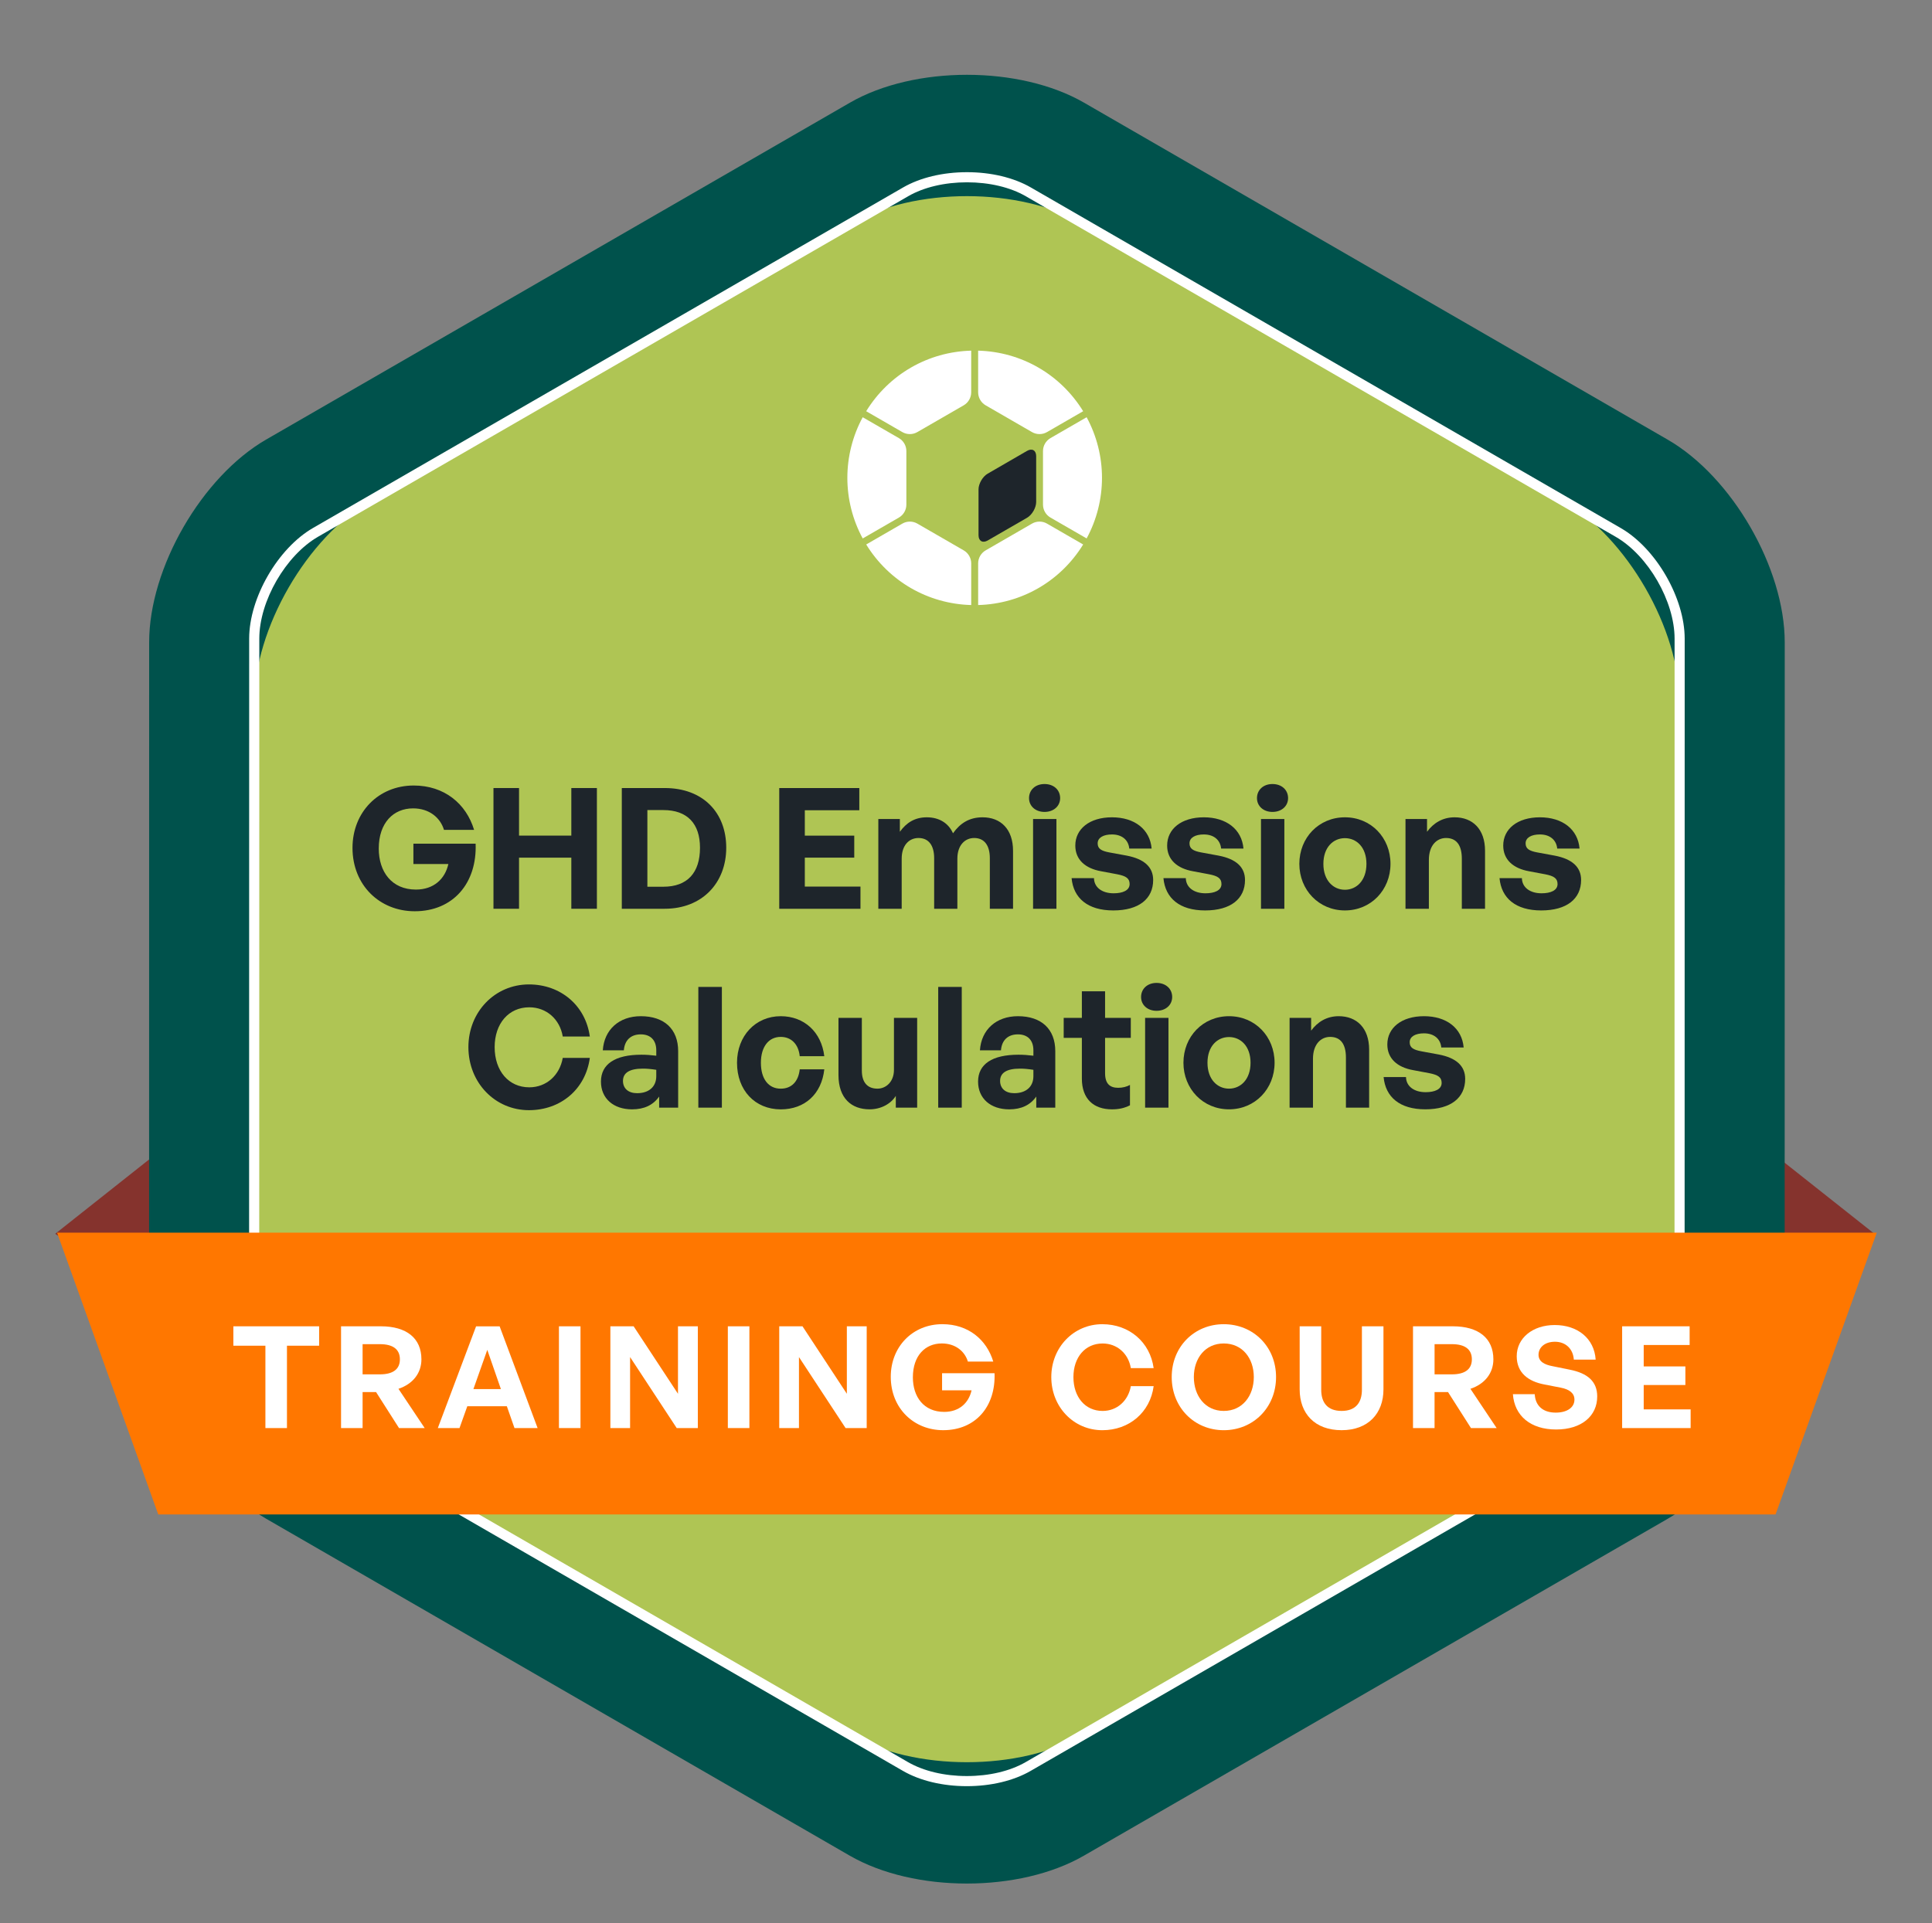 <?xml version="1.0" encoding="utf-8"?>
<!-- Generator: Adobe Illustrator 17.0.0, SVG Export Plug-In . SVG Version: 6.00 Build 0)  -->
<!DOCTYPE svg PUBLIC "-//W3C//DTD SVG 1.1//EN" "http://www.w3.org/Graphics/SVG/1.1/DTD/svg11.dtd">
<svg version="1.1" id="Layer_1" xmlns="http://www.w3.org/2000/svg" xmlns:xlink="http://www.w3.org/1999/xlink" x="0px" y="0px"
	 width="100.048px" height="99.62px" viewBox="0 0 100.048 99.62" enable-background="new 0 0 100.048 99.62" xml:space="preserve">
<rect x="0" y="0" width="100.048" height="99.62" fill="#808080" stroke="none"/>
<g id="Layer_2">
</g>
<g>
	<polygon fill="#85332D" points="89.089,63.908 92.029,67.373 97.067,63.908 92.029,59.919 	"/>
	<polygon fill="#85332D" points="10.838,63.908 7.897,67.373 2.86,63.908 7.897,59.919 	"/>
	<g>
		<path fill="#00524C" d="M92.418,68.175c0,3.85-2.729,8.575-6.063,10.499L56.128,96.121c-3.334,1.925-8.79,1.924-12.124-0.001
			L13.781,78.666c-3.334-1.925-6.061-6.651-6.061-10.501l0.004-34.901c0-3.85,2.729-8.575,6.063-10.499L44.014,5.318
			c3.334-1.925,8.79-1.924,12.124,0.001l30.223,17.454c3.334,1.925,6.061,6.651,6.061,10.501L92.418,68.175z"/>
	</g>
	<g>
		<g>
			<path fill="#AFC554" d="M86.976,65.032c0,3.85-2.729,8.575-6.063,10.499L56.129,89.836c-3.334,1.925-8.79,1.924-12.124-0.001
				L19.223,75.524c-3.334-1.925-6.061-6.651-6.061-10.501l0.003-28.616c0-3.85,2.729-8.575,6.063-10.499l24.784-14.305
				c3.334-1.925,8.79-1.924,12.124,0.001l24.781,14.311c3.334,1.925,6.061,6.651,6.061,10.501L86.976,65.032z"/>
		</g>
		<path fill="#FFFFFF" d="M50.066,92.52c-1.249,0-2.424-0.281-3.308-0.792L16.207,74.085c-1.824-1.053-3.308-3.623-3.308-5.73
			l0.004-35.279c0-2.106,1.484-4.677,3.309-5.73L46.767,9.71c0.884-0.51,2.058-0.791,3.307-0.791c1.249,0,2.424,0.281,3.309,0.792
			l30.551,17.643c1.824,1.054,3.308,3.624,3.307,5.73l-0.004,35.279c-0.001,2.107-1.485,4.677-3.309,5.729L53.374,91.728
			C52.49,92.239,51.315,92.52,50.066,92.52z M50.075,9.443c-1.158,0-2.24,0.256-3.045,0.721L16.474,27.8
			c-1.68,0.97-3.046,3.336-3.046,5.276l-0.004,35.279c0,1.94,1.366,4.306,3.045,5.276L47.02,91.274
			c0.806,0.465,1.888,0.722,3.046,0.722s2.24-0.256,3.046-0.721l30.555-17.636c1.68-0.969,3.046-3.336,3.047-5.276l0.004-35.279
			c0.001-1.939-1.365-4.306-3.045-5.276L53.121,10.165C52.315,9.699,51.233,9.443,50.075,9.443z"/>
	</g>
	<polygon fill="#FF7700" points="91.947,78.445 8.195,78.445 2.954,63.849 97.188,63.849 	"/>
	<g>
		<path fill="#1E252B" d="M18.254,43.919c0-1.846,1.341-3.231,3.17-3.231c1.585,0,2.717,0.94,3.127,2.299h-1.559
			c-0.191-0.636-0.766-1.115-1.602-1.115c-1.01,0-1.776,0.74-1.776,2.081c0,1.202,0.67,2.125,1.924,2.125
			c0.923,0,1.507-0.549,1.681-1.324h-1.811v-1.054h3.222c0.078,2.038-1.158,3.501-3.153,3.501
			C19.665,47.202,18.254,45.853,18.254,43.919z"/>
		<path fill="#1E252B" d="M25.554,47.072v-6.253h1.324v2.464h2.708v-2.464h1.324v6.253h-1.324v-2.647h-2.708v2.647H25.554z"/>
		<path fill="#1E252B" d="M32.2,47.072v-6.253h2.221c1.986,0,3.187,1.271,3.187,3.092c0,1.82-1.245,3.161-3.187,3.161H32.2z
			 M33.524,45.931h0.827c1.245,0,1.898-0.723,1.898-2.02c0-1.245-0.653-1.951-1.898-1.951h-0.827V45.931z"/>
		<path fill="#1E252B" d="M44.559,47.072h-4.206v-6.253h4.146v1.15h-2.822v1.315h2.56v1.141h-2.56v1.498h2.882V47.072z"/>
		<path fill="#1E252B" d="M45.484,47.072v-4.65h1.115v0.662c0.34-0.47,0.775-0.749,1.393-0.749c0.636,0,1.123,0.296,1.359,0.827
			c0.366-0.514,0.836-0.827,1.533-0.827c0.94,0,1.576,0.618,1.576,1.733v3.005h-1.202v-2.621c0-0.653-0.278-1.045-0.81-1.045
			c-0.479,0-0.871,0.374-0.871,1.071v2.595h-1.202v-2.621c0-0.653-0.278-1.045-0.81-1.045c-0.488,0-0.871,0.374-0.871,1.071v2.595
			H45.484z"/>
		<path fill="#1E252B" d="M54.089,42.056c-0.47,0-0.801-0.305-0.801-0.714c0-0.427,0.331-0.731,0.801-0.731
			c0.479,0,0.81,0.305,0.81,0.731C54.899,41.751,54.568,42.056,54.089,42.056z M53.497,47.072v-4.65h1.21v4.65H53.497z"/>
		<path fill="#1E252B" d="M57.652,47.159c-1.324,0-2.064-0.636-2.16-1.672h1.159c0.009,0.479,0.418,0.784,1.018,0.784
			c0.47,0,0.828-0.148,0.828-0.479c0-0.296-0.192-0.418-0.636-0.505l-0.836-0.157c-0.836-0.148-1.341-0.61-1.341-1.332
			c0-0.862,0.74-1.463,1.898-1.463c1.167,0,1.968,0.618,2.055,1.62h-1.158c-0.044-0.453-0.383-0.732-0.897-0.732
			c-0.444,0-0.74,0.166-0.74,0.462c0,0.279,0.191,0.392,0.61,0.47l0.897,0.165c0.905,0.174,1.367,0.592,1.367,1.263
			C59.716,46.558,58.976,47.159,57.652,47.159z"/>
		<path fill="#1E252B" d="M62.408,47.159c-1.324,0-2.064-0.636-2.16-1.672h1.159c0.009,0.479,0.418,0.784,1.018,0.784
			c0.47,0,0.828-0.148,0.828-0.479c0-0.296-0.192-0.418-0.636-0.505l-0.836-0.157c-0.836-0.148-1.341-0.61-1.341-1.332
			c0-0.862,0.74-1.463,1.898-1.463c1.167,0,1.968,0.618,2.055,1.62h-1.158c-0.044-0.453-0.383-0.732-0.897-0.732
			c-0.444,0-0.74,0.166-0.74,0.462c0,0.279,0.191,0.392,0.61,0.47l0.897,0.165c0.905,0.174,1.367,0.592,1.367,1.263
			C64.472,46.558,63.732,47.159,62.408,47.159z"/>
		<path fill="#1E252B" d="M65.893,42.056c-0.47,0-0.801-0.305-0.801-0.714c0-0.427,0.331-0.731,0.801-0.731
			c0.479,0,0.81,0.305,0.81,0.731C66.702,41.751,66.372,42.056,65.893,42.056z M65.3,47.072v-4.65h1.21v4.65H65.3z"/>
		<path fill="#1E252B" d="M67.286,44.747c0-1.359,1.01-2.412,2.36-2.412c1.35,0,2.36,1.054,2.36,2.412c0,1.35-1.01,2.412-2.36,2.412
			C68.297,47.159,67.286,46.097,67.286,44.747z M70.761,44.747c0-0.862-0.514-1.332-1.115-1.332s-1.115,0.47-1.115,1.332
			c0,0.862,0.514,1.341,1.115,1.341S70.761,45.609,70.761,44.747z"/>
		<path fill="#1E252B" d="M73.993,47.072h-1.21v-4.65h1.115v0.662c0.34-0.462,0.818-0.749,1.428-0.749
			c0.931,0,1.576,0.61,1.576,1.733v3.005H75.7v-2.595c0-0.688-0.27-1.071-0.818-1.071c-0.479,0-0.888,0.383-0.888,1.132V47.072z"/>
		<path fill="#1E252B" d="M79.812,47.159c-1.324,0-2.064-0.636-2.16-1.672h1.159c0.009,0.479,0.418,0.784,1.018,0.784
			c0.47,0,0.828-0.148,0.828-0.479c0-0.296-0.192-0.418-0.636-0.505l-0.836-0.157c-0.836-0.148-1.341-0.61-1.341-1.332
			c0-0.862,0.74-1.463,1.898-1.463c1.167,0,1.968,0.618,2.055,1.62H80.64c-0.044-0.453-0.383-0.732-0.897-0.732
			c-0.444,0-0.74,0.166-0.74,0.462c0,0.279,0.191,0.392,0.61,0.47l0.897,0.165c0.905,0.174,1.367,0.592,1.367,1.263
			C81.876,46.558,81.136,47.159,79.812,47.159z"/>
		<path fill="#1E252B" d="M24.256,54.239c0-1.829,1.376-3.248,3.135-3.248c1.646,0,2.935,1.097,3.153,2.7h-1.402
			c-0.148-0.897-0.844-1.515-1.733-1.515c-1.071,0-1.794,0.845-1.794,2.064c0,1.228,0.723,2.081,1.794,2.081
			c0.888,0,1.576-0.627,1.733-1.524h1.402c-0.218,1.62-1.507,2.708-3.153,2.708C25.631,57.505,24.256,56.077,24.256,54.239z"/>
		<path fill="#1E252B" d="M34.133,56.8c-0.305,0.435-0.766,0.662-1.402,0.662c-0.966,0-1.611-0.566-1.611-1.437
			c0-0.906,0.731-1.393,2.09-1.393c0.262,0,0.488,0.017,0.775,0.052v-0.279c0-0.523-0.296-0.827-0.801-0.827
			c-0.523,0-0.836,0.305-0.879,0.827h-1.089c0.07-1.071,0.844-1.768,1.968-1.768c1.219,0,1.934,0.67,1.934,1.811v2.926h-0.984V56.8z
			 M32.992,56.625c0.618,0,0.993-0.34,0.993-0.88v-0.331c-0.288-0.044-0.488-0.061-0.697-0.061c-0.688,0-1.027,0.218-1.027,0.636
			C32.261,56.381,32.539,56.625,32.992,56.625z"/>
		<path fill="#1E252B" d="M36.163,57.374v-6.253h1.219v6.253H36.163z"/>
		<path fill="#1E252B" d="M38.166,55.049c0-1.393,0.958-2.412,2.264-2.412c1.211,0,2.108,0.819,2.256,2.073h-1.272
			c-0.061-0.618-0.436-1.001-0.984-1.001c-0.627,0-1.027,0.514-1.027,1.341c0,0.836,0.392,1.341,1.027,1.341
			c0.557,0,0.915-0.366,0.984-1.001h1.272c-0.14,1.28-1.01,2.073-2.256,2.073C39.09,57.461,38.166,56.469,38.166,55.049z"/>
		<path fill="#1E252B" d="M46.293,52.724h1.202v4.65h-1.106v-0.61c-0.252,0.409-0.766,0.697-1.358,0.697
			c-0.932,0-1.611-0.566-1.611-1.776v-2.961h1.21v2.726c0,0.653,0.322,0.94,0.81,0.94c0.435,0,0.853-0.348,0.853-0.975V52.724z"/>
		<path fill="#1E252B" d="M48.585,57.374v-6.253h1.219v6.253H48.585z"/>
		<path fill="#1E252B" d="M53.662,56.8c-0.305,0.435-0.766,0.662-1.402,0.662c-0.966,0-1.611-0.566-1.611-1.437
			c0-0.906,0.731-1.393,2.09-1.393c0.262,0,0.488,0.017,0.775,0.052v-0.279c0-0.523-0.296-0.827-0.801-0.827
			c-0.523,0-0.836,0.305-0.879,0.827h-1.089c0.07-1.071,0.844-1.768,1.968-1.768c1.219,0,1.934,0.67,1.934,1.811v2.926h-0.984V56.8z
			 M52.521,56.625c0.618,0,0.993-0.34,0.993-0.88v-0.331c-0.288-0.044-0.488-0.061-0.697-0.061c-0.688,0-1.027,0.218-1.027,0.636
			C51.79,56.381,52.068,56.625,52.521,56.625z"/>
		<path fill="#1E252B" d="M58.514,57.253c-0.296,0.148-0.575,0.209-0.932,0.209c-0.958,0-1.558-0.549-1.558-1.593V53.76h-0.941
			v-1.036h0.941v-1.376h1.202v1.376h1.332v1.036h-1.332v1.829c0,0.54,0.244,0.757,0.679,0.757c0.226,0,0.436-0.052,0.61-0.148
			V57.253z"/>
		<path fill="#1E252B" d="M59.891,52.358c-0.47,0-0.801-0.305-0.801-0.714c0-0.427,0.331-0.731,0.801-0.731
			c0.479,0,0.81,0.305,0.81,0.731C60.7,52.053,60.37,52.358,59.891,52.358z M59.299,57.374v-4.65h1.21v4.65H59.299z"/>
		<path fill="#1E252B" d="M61.284,55.049c0-1.359,1.01-2.412,2.36-2.412c1.35,0,2.36,1.054,2.36,2.412c0,1.35-1.01,2.412-2.36,2.412
			C62.295,57.461,61.284,56.399,61.284,55.049z M64.759,55.049c0-0.862-0.514-1.332-1.115-1.332s-1.115,0.47-1.115,1.332
			c0,0.862,0.514,1.341,1.115,1.341S64.759,55.911,64.759,55.049z"/>
		<path fill="#1E252B" d="M67.991,57.374h-1.21v-4.65h1.115v0.662c0.34-0.462,0.818-0.749,1.428-0.749
			c0.931,0,1.576,0.61,1.576,1.733v3.005h-1.202v-2.595c0-0.688-0.27-1.071-0.818-1.071c-0.479,0-0.888,0.383-0.888,1.132V57.374z"
			/>
		<path fill="#1E252B" d="M73.81,57.461c-1.324,0-2.064-0.636-2.16-1.672h1.159c0.009,0.479,0.418,0.784,1.018,0.784
			c0.47,0,0.828-0.148,0.828-0.479c0-0.296-0.192-0.418-0.636-0.505l-0.836-0.157c-0.836-0.148-1.341-0.61-1.341-1.332
			c0-0.862,0.74-1.463,1.898-1.463c1.167,0,1.968,0.618,2.055,1.62h-1.158c-0.044-0.453-0.383-0.732-0.897-0.732
			c-0.444,0-0.74,0.166-0.74,0.462c0,0.279,0.191,0.392,0.61,0.47l0.897,0.165c0.905,0.174,1.367,0.592,1.367,1.263
			C75.874,56.86,75.134,57.461,73.81,57.461z"/>
	</g>
	<g>
		<path fill="#FFFFFF" d="M13.744,73.971v-4.265h-1.659V68.7h4.441v1.006h-1.666v4.265H13.744z"/>
		<path fill="#FFFFFF" d="M17.661,73.971V68.7h2.063c1.329,0,2.099,0.617,2.099,1.711c0,0.712-0.44,1.277-1.189,1.527l1.358,2.033
			h-1.329l-1.189-1.865h-0.697v1.865H17.661z M18.777,71.189h0.896c0.675,0,1.035-0.264,1.035-0.778c0-0.521-0.36-0.786-1.035-0.786
			h-0.896V71.189z"/>
		<path fill="#FFFFFF" d="M26.247,72.841h-2.048l-0.404,1.131h-1.123l1.982-5.271h1.219l1.967,5.271h-1.197L26.247,72.841z
			 M24.515,71.953h1.424l-0.705-2.033L24.515,71.953z"/>
		<path fill="#FFFFFF" d="M28.945,73.971V68.7h1.116v5.271H28.945z"/>
		<path fill="#FFFFFF" d="M32.629,70.294v3.678h-1.021V68.7h1.204l2.297,3.495V68.7h1.028v5.271h-1.094L32.629,70.294z"/>
		<path fill="#FFFFFF" d="M37.691,73.971V68.7h1.116v5.271H37.691z"/>
		<path fill="#FFFFFF" d="M41.374,70.294v3.678h-1.021V68.7h1.204l2.297,3.495V68.7h1.028v5.271h-1.094L41.374,70.294z"/>
		<path fill="#FFFFFF" d="M46.128,71.314c0-1.556,1.131-2.724,2.672-2.724c1.336,0,2.29,0.793,2.636,1.938h-1.314
			c-0.162-0.536-0.646-0.94-1.351-0.94c-0.852,0-1.498,0.624-1.498,1.754c0,1.013,0.565,1.791,1.622,1.791
			c0.778,0,1.27-0.463,1.417-1.116h-1.527V71.13h2.717c0.066,1.718-0.977,2.951-2.658,2.951
			C47.318,74.082,46.128,72.944,46.128,71.314z"/>
		<path fill="#FFFFFF" d="M54.441,71.329c0-1.542,1.16-2.738,2.643-2.738c1.387,0,2.474,0.925,2.657,2.276H58.56
			c-0.125-0.756-0.712-1.277-1.461-1.277c-0.903,0-1.512,0.712-1.512,1.74c0,1.035,0.609,1.754,1.512,1.754
			c0.749,0,1.329-0.529,1.461-1.285h1.182c-0.183,1.365-1.27,2.283-2.657,2.283C55.601,74.082,54.441,72.878,54.441,71.329z"/>
		<path fill="#FFFFFF" d="M60.677,71.329c0-1.578,1.175-2.738,2.694-2.738c1.527,0,2.709,1.16,2.709,2.738
			c0,1.578-1.182,2.753-2.709,2.753C61.852,74.082,60.677,72.907,60.677,71.329z M64.928,71.329c0-0.969-0.587-1.74-1.556-1.74
			c-0.962,0-1.549,0.771-1.549,1.74c0,0.969,0.587,1.754,1.549,1.754C64.341,73.083,64.928,72.298,64.928,71.329z"/>
		<path fill="#FFFFFF" d="M71.642,71.967c0,1.248-0.793,2.114-2.166,2.114c-1.395,0-2.173-0.866-2.173-2.114V68.7h1.116v3.289
			c0,0.654,0.316,1.094,1.057,1.094c0.734,0,1.05-0.44,1.05-1.094V68.7h1.116V71.967z"/>
		<path fill="#FFFFFF" d="M73.172,73.971V68.7h2.063c1.329,0,2.099,0.617,2.099,1.711c0,0.712-0.44,1.277-1.189,1.527l1.358,2.033
			h-1.329l-1.189-1.865h-0.697v1.865H73.172z M74.289,71.189h0.896c0.675,0,1.035-0.264,1.035-0.778c0-0.521-0.36-0.786-1.035-0.786
			h-0.896V71.189z"/>
		<path fill="#FFFFFF" d="M80.584,74.045c-1.329,0-2.158-0.712-2.239-1.828h1.131c0.03,0.58,0.404,0.954,1.087,0.954
			c0.566,0,0.969-0.25,0.969-0.675c0-0.33-0.257-0.529-0.705-0.617L79.96,71.71c-0.8-0.154-1.417-0.587-1.417-1.461
			c0-0.94,0.829-1.615,1.967-1.615c1.182,0,2.048,0.69,2.121,1.791h-1.131c-0.037-0.551-0.418-0.925-0.977-0.925
			c-0.543,0-0.851,0.308-0.851,0.676c0,0.36,0.33,0.514,0.712,0.587l0.903,0.183c0.925,0.183,1.424,0.609,1.424,1.387
			C82.713,73.34,81.906,74.045,80.584,74.045z"/>
		<path fill="#FFFFFF" d="M87.548,73.971h-3.546V68.7h3.495v0.969h-2.378v1.109h2.158v0.962h-2.158v1.263h2.43V73.971z"/>
	</g>
	<g>
		<path fill="#FFFFFF" d="M49.905,28.508l-2.4-1.386c-0.241-0.139-0.537-0.139-0.777,0l-1.872,1.081
			c1.175,1.908,3.2,3.077,5.438,3.137v-2.159C50.293,28.903,50.145,28.647,49.905,28.508 M44.855,21.3l1.872,1.081
			c0.24,0.139,0.536,0.139,0.777,0l2.4-1.386c0.24-0.139,0.389-0.396,0.389-0.673v-2.159C48.056,18.223,46.03,19.391,44.855,21.3
			 M51.042,20.995l2.4,1.386c0.24,0.139,0.537,0.139,0.777,0l1.872-1.081c-1.174-1.909-3.2-3.077-5.438-3.137v2.159
			C50.653,20.599,50.801,20.856,51.042,20.995 M46.936,26.137v-2.772c0-0.278-0.148-0.534-0.389-0.673l-1.872-1.08
			c-0.52,0.959-0.795,2.044-0.795,3.14c0,1.096,0.275,2.18,0.795,3.139l1.872-1.08C46.788,26.671,46.936,26.415,46.936,26.137
			 M53.442,27.122l-2.4,1.386c-0.24,0.139-0.389,0.396-0.389,0.673v2.159c2.238-0.06,4.264-1.229,5.438-3.137l-1.872-1.081
			C53.979,26.983,53.683,26.983,53.442,27.122 M54.4,22.692c-0.24,0.139-0.389,0.396-0.389,0.673v2.772
			c0,0.278,0.148,0.534,0.389,0.673l1.871,1.08c0.52-0.959,0.795-2.043,0.795-3.139c0-1.096-0.275-2.18-0.795-3.139L54.4,22.692z"/>
		<path fill="#1E252B" d="M50.672,25.356c0-0.301,0.213-0.67,0.473-0.82l2.04-1.181c0.26-0.151,0.473-0.028,0.473,0.273V26
			c0,0.301-0.213,0.67-0.473,0.82l-2.039,1.177c-0.26,0.15-0.473,0.027-0.473-0.273V25.356z"/>
	</g>
</g>
</svg>

